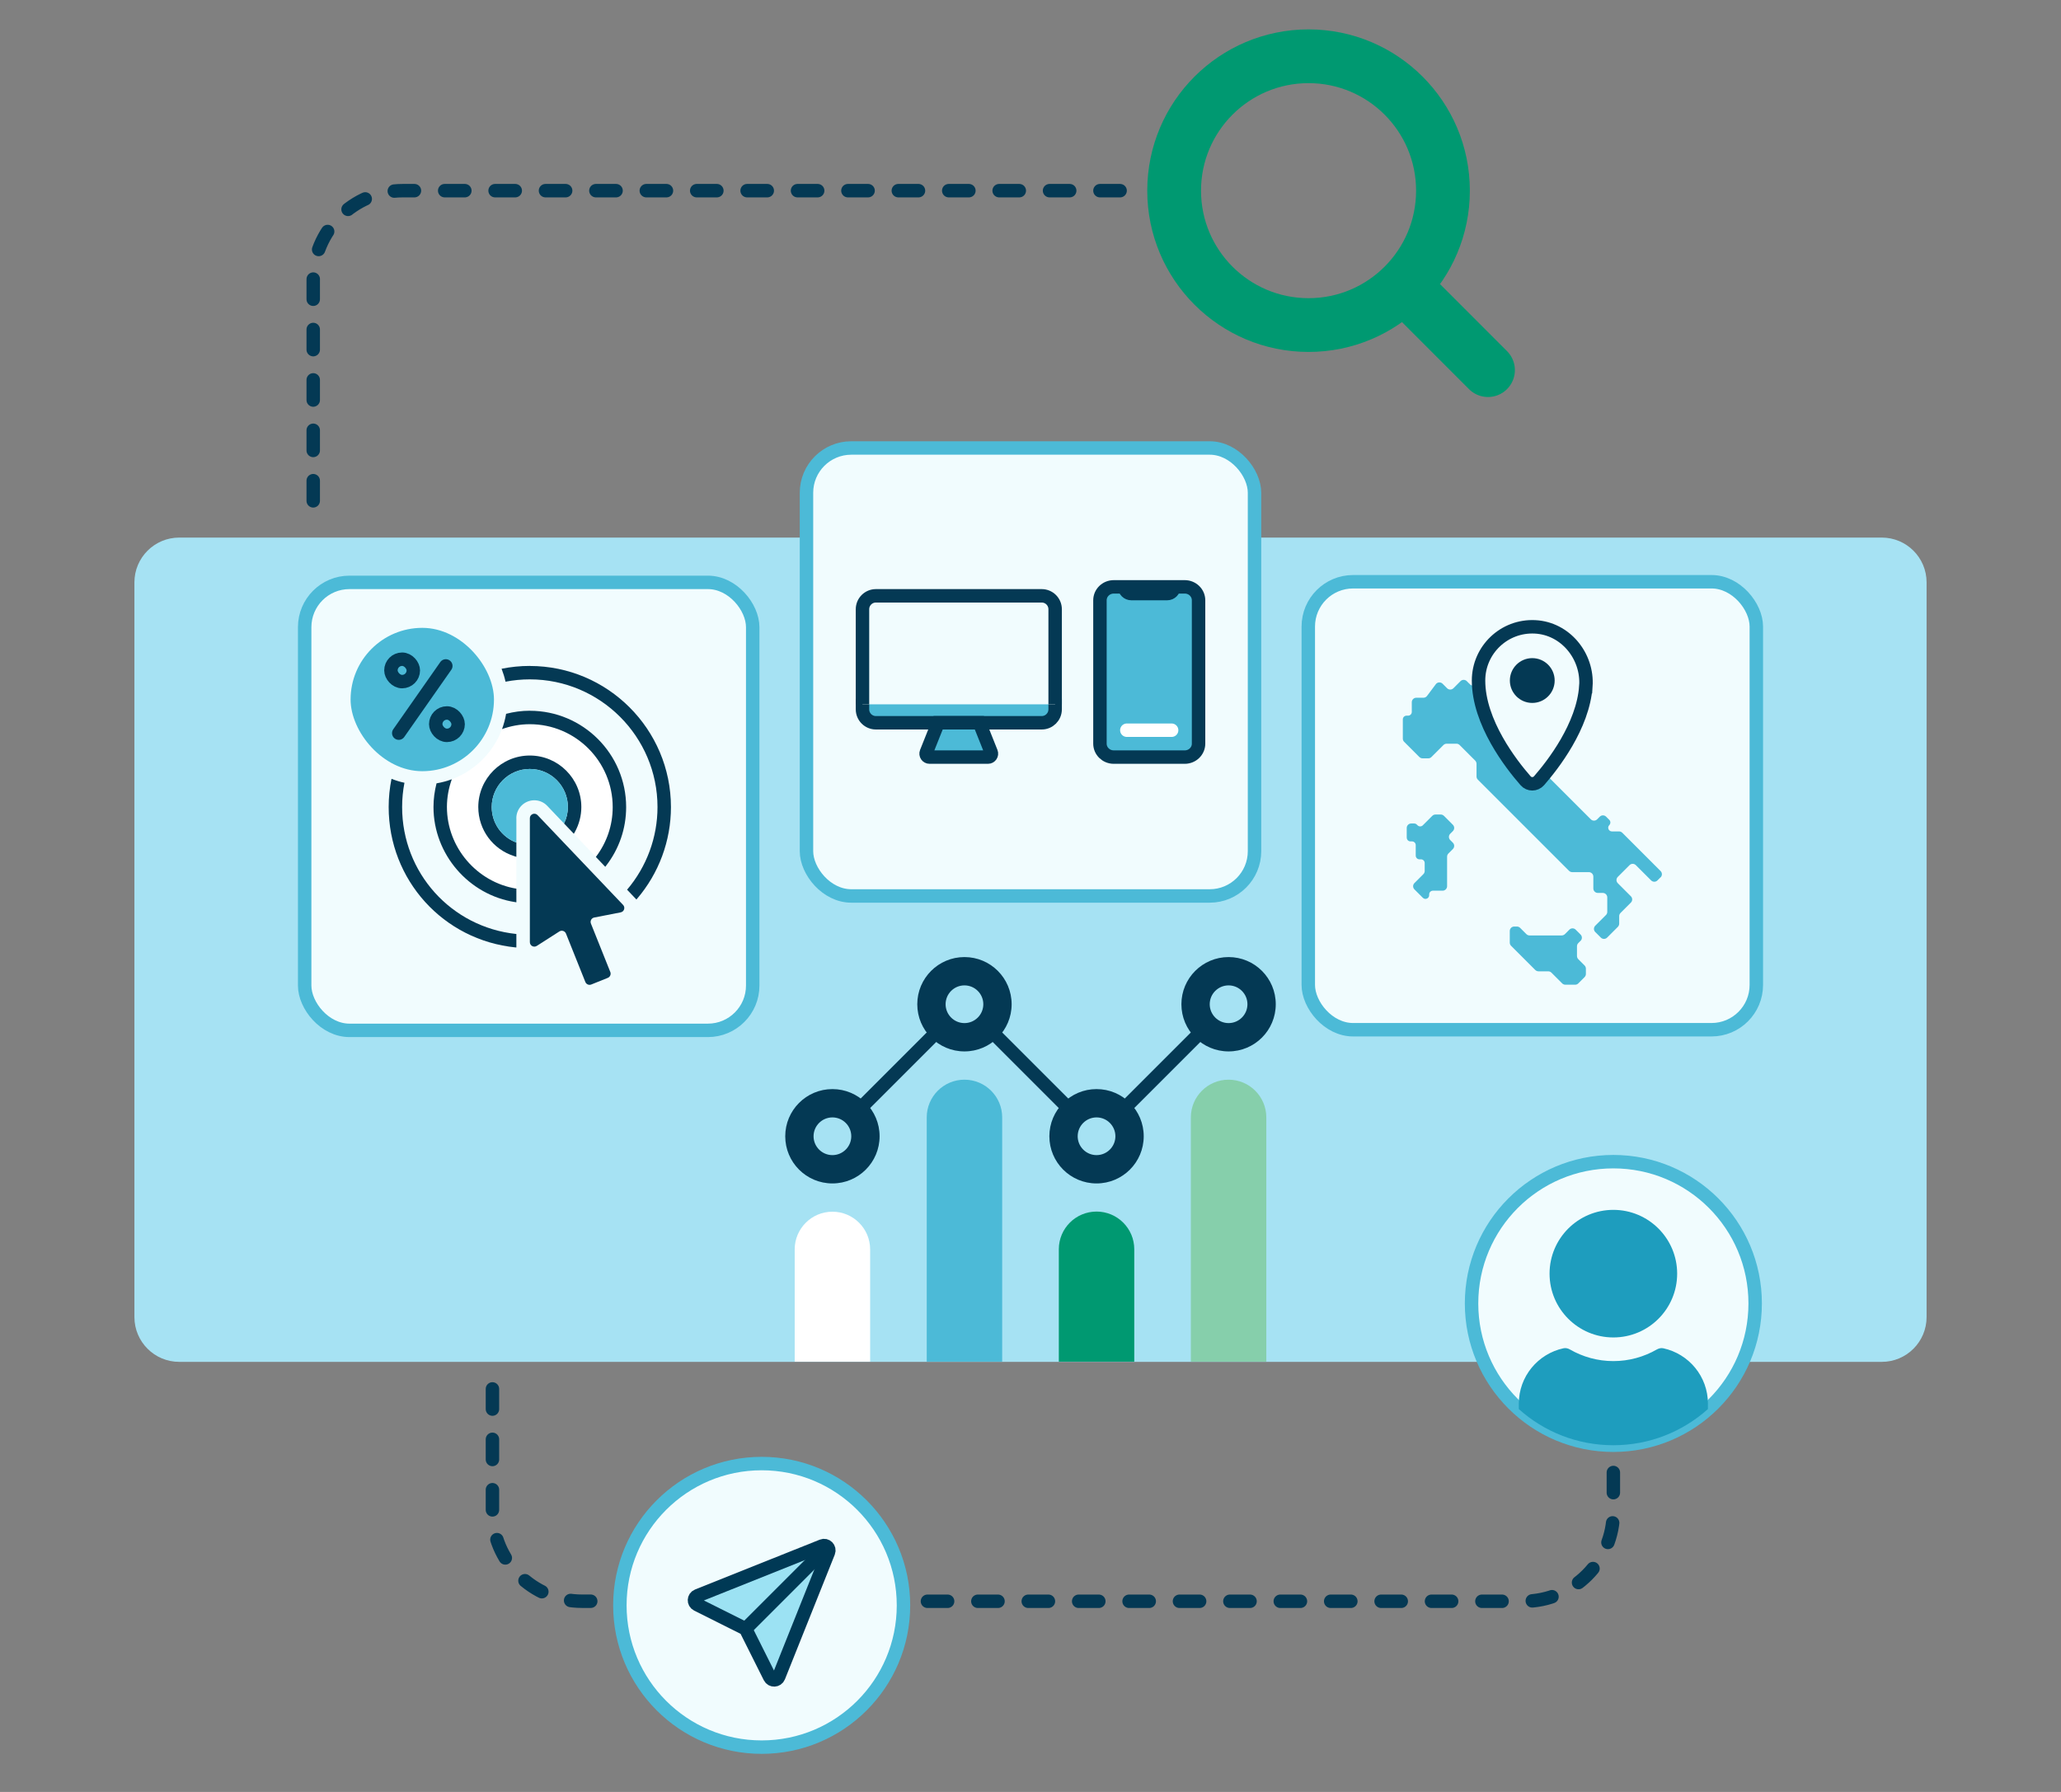 <?xml version="1.0" encoding="UTF-8"?> <svg xmlns="http://www.w3.org/2000/svg" viewBox="0 0 460 400"><rect x="0" y="0" width="460" height="400" fill="#808080" stroke="none"/><defs><style>.c{stroke:#fff;}.c,.d,.e,.f,.g,.h,.i,.j,.k,.l,.m,.n{stroke-miterlimit:10;}.c,.d,.e,.f,.g,.h,.i,.o{fill:none;}.c,.d,.e,.i,.o{stroke-linecap:round;}.c,.e,.f,.g,.i,.j,.k,.l,.m,.n,.o{stroke-width:3px;}.d{stroke-width:12px;}.d,.h{stroke:#009971;}.e,.g,.i,.k,.m,.n,.o{stroke:#043954;}.f,.j{stroke:#003955;}.h{stroke-width:12px;}.p,.n{fill:#043954;}.q{fill:#fff;}.r{fill:#009971;}.s{fill:#86cfab;}.t{fill:#a6e2f3;}.u{fill:#1e9dbe;}.v,.w,.k{fill:#4cbad7;}.i{stroke-dasharray:0 0 0 0 0 0 4.5 6.75 0 0 0 0;}.w{fill-rule:evenodd;}.j{fill:#9ce2f3;}.l{stroke:#4cbad7;}.l,.m{fill:#f1fcfe;}.o{stroke-linejoin:round;}</style></defs><g id="a"></g><g id="b"><path class="t" d="M40,120H420c5.52,0,10,4.48,10,10v164c0,5.52-4.48,10-10,10H40c-5.52,0-10-4.48-10-10V130c0-5.52,4.48-10,10-10Z"></path><g><g><rect class="l" x="292" y="129.86" width="100" height="100" rx="10" ry="10"></rect><g><g><path class="w" d="M370.6,195.86l-.67,.67c-.39,.39-1.02,.39-1.41,0l-3.41-3.41c-.39-.39-1.02-.39-1.41,0l-2.62,2.62c-.39,.39-.39,1.02,0,1.41l2.92,2.92c.39,.39,.39,1.02,0,1.41l-2.32,2.32c-.19,.19-.29,.44-.29,.71v1.67c0,.27-.11,.52-.29,.71l-2.4,2.4c-.39,.39-1.02,.39-1.41,0l-1.24-1.24c-.39-.39-.39-1.02,0-1.41l2.39-2.39c.19-.19,.29-.44,.29-.71v-3.22c0-.55-.45-1-1-1h-1.11c-.55,0-1-.45-1-1v-2.64c0-.55-.45-1-1-1h-3.71c-.27,0-.52-.11-.71-.29l-20.36-20.36c-.19-.19-.29-.44-.29-.71v-2.82c0-.27-.11-.52-.29-.71l-3.49-3.49c-.19-.19-.44-.29-.71-.29h-2.18c-.27,0-.52,.11-.71,.29l-2.69,2.69c-.19,.19-.44,.29-.71,.29h-1.26c-.27,0-.52-.11-.71-.29l-3.41-3.41c-.19-.19-.29-.44-.29-.71v-4.29c0-.46,.37-.83,.83-.83h.34c.46,0,.83-.37,.83-.83v-2.17c0-.55,.45-1,1-1h1.6c.32,0,.61-.15,.8-.4l1.96-2.62c.36-.49,1.08-.54,1.51-.11l1.01,1.01c.39,.39,1.02,.39,1.41,0l1.58-1.58c.39-.39,1.02-.39,1.41,0l.71,.71c.39,.39,1.02,.39,1.41,0l2.55-2.55c.19-.19,.44-.29,.71-.29h7.25c.27,0,.52,.11,.71,.29l6.45,6.45c.19,.19,.29,.44,.29,.71v1.81c0,.55-.45,1-1,1h-4.69c-.55,0-1,.45-1,1v7c0,.27,.11,.52,.29,.71l14,14c.39,.39,1.02,.39,1.41,0l.59-.59c.39-.39,1.02-.39,1.41,0l.71,.71c.32,.32,.32,.85,0,1.17h0c-.52,.52-.15,1.41,.59,1.41h1.59c.27,0,.52,.11,.71,.29l8.56,8.56c.39,.39,.39,1.02,0,1.41Z"></path><path class="w" d="M352.76,210.02l-.5,.5c-.19,.19-.29,.44-.29,.71v2.17c0,.27,.11,.52,.29,.71l1.41,1.41c.19,.19,.29,.44,.29,.71v1.17c0,.27-.11,.52-.29,.71l-1.41,1.41c-.19,.19-.44,.29-.71,.29h-2.17c-.27,0-.52-.11-.71-.29l-2.41-2.41c-.19-.19-.44-.29-.71-.29h-2.17c-.27,0-.52-.11-.71-.29l-5.41-5.41c-.19-.19-.29-.44-.29-.71v-2.59c0-.55,.45-1,1-1h.59c.27,0,.52,.11,.71,.29l1.41,1.41c.19,.19,.44,.29,.71,.29h7.17c.27,0,.52-.11,.71-.29l1-1c.39-.39,1.02-.39,1.41,0l1.09,1.09c.39,.39,.39,1.02,0,1.41Z"></path><path class="w" d="M313.97,186.99v-2.17c0-.55,.45-1,1-1h.66c.22,0,.43,.09,.59,.24l.17,.17c.32,.32,.85,.32,1.17,0l2.12-2.12c.19-.19,.44-.29,.71-.29h1.17c.27,0,.52,.11,.71,.29l2,2c.39,.39,.39,1.02,0,1.41l-.59,.59c-.39,.39-.39,1.02,0,1.41l.59,.59c.39,.39,.39,1.02,0,1.41l-1,1c-.19,.19-.29,.44-.29,.71v6.59c0,.55-.45,1-1,1h-2.17c-.46,0-.83,.37-.83,.83v.17c0,.74-.89,1.11-1.41,.59l-1.88-1.88c-.39-.39-.39-1.02,0-1.41l2-2c.19-.19,.29-.44,.29-.71v-1.76c0-.46-.37-.83-.83-.83h-.34c-.46,0-.83-.37-.83-.83v-2.34c0-.46-.37-.83-.83-.83h-.34c-.46,0-.83-.37-.83-.83Z"></path></g><g><path class="m" d="M353.95,153.18c-.61,8.91-7.38,17.59-10.45,21.1-.8,.91-2.21,.92-3,0-3.22-3.67-10.5-13.02-10.5-22.37,0-6.84,5.72-12.34,12.63-11.98,6.75,.34,11.79,6.51,11.33,13.25Z"></path><circle class="p" cx="341.99" cy="151.91" r="5"></circle></g></g></g><g><rect class="l" x="180" y="100" width="100" height="100" rx="10" ry="10"></rect><g><g><path class="k" d="M235.5,155.98v2.36c0,1.66-1.34,3-3,3h-37c-1.66,0-3-1.34-3-3v-2.36"></path><path class="k" d="M209.4,161.34h9.19l2.64,6.61c.2,.5-.17,1.05-.71,1.05h-13.06c-.54,0-.91-.55-.71-1.05l2.64-6.61Z"></path><path class="m" d="M192.5,157.22v-21.22c0-1.66,1.34-3,3-3h37c1.66,0,3,1.34,3,3v21.22"></path></g><g><path class="k" d="M248.58,131h15.85c1.7,0,3.08,1.34,3.08,3v32c0,1.66-1.38,3-3.08,3h-15.85c-1.7,0-3.08-1.34-3.08-3v-32c0-1.66,1.38-3,3.08-3Z"></path><line class="c" x1="251.5" y1="163" x2="261.5" y2="163"></line><path class="n" d="M251,131h0c0,.83,.67,1.5,1.5,1.5h8c.83,0,1.5-.67,1.5-1.5h0"></path></g></g></g><g><rect class="l" x="68" y="130" width="100" height="100" rx="10" ry="10"></rect><g><path class="p" d="M119.79,211.16l5.06-3.24c.53-.34,1.23-.11,1.47,.47l4.33,10.82c.21,.51,.79,.76,1.3,.56l3.71-1.49c.51-.21,.76-.79,.56-1.3l-4.33-10.82c-.23-.58,.12-1.23,.74-1.35l5.9-1.15c.78-.15,1.08-1.1,.53-1.67l-19.08-20.04c-.62-.65-1.72-.21-1.72,.69v27.67c0,.79,.87,1.27,1.54,.84Z"></path><path class="q" d="M118.25,160.15c-1.96,0-3.85,.29-5.64,.82-1.73,6.61-6.93,11.81-13.54,13.54-.53,1.79-.82,3.68-.82,5.64,0,10.02,7.38,18.3,17,19.75v-10.21c-4.06-1.27-7-5.06-7-9.54,0-5.52,4.48-10,10-10s10,4.48,10,10c0,1.75-.46,3.4-1.25,4.84l7.05,7.4c2.62-3.38,4.2-7.62,4.2-12.23,0-11.05-8.95-20-20-20Z"></path><g><g><rect class="v" x="78.25" y="140.15" width="32" height="32" rx="16" ry="16"></rect><line class="o" x1="89" y1="163.65" x2="99.5" y2="148.65"></line></g><rect class="g" x="97.25" y="159.15" width="5" height="5" rx="2.5" ry="2.5"></rect><rect class="g" x="87.25" y="147.15" width="5" height="5" rx="2.5" ry="2.5"></rect></g><g><path class="p" d="M99.75,180.15c0-2.18,.4-4.26,1.09-6.2-1.09,.4-2.23,.71-3.41,.91-.43,1.7-.68,3.46-.68,5.29,0,10.53,7.86,19.66,18.28,21.23l.22,.03v-3.04c-8.85-1.45-15.5-9.24-15.5-18.22Z"></path><path class="p" d="M89.75,180.15c0-1.85,.18-3.67,.52-5.42-1-.21-1.96-.51-2.89-.88-.41,2.04-.63,4.14-.63,6.3,0,16.26,12.19,29.74,28.35,31.34h.15v-3c-14.55-1.52-25.5-13.68-25.5-28.34Z"></path><path class="p" d="M118.25,158.65c-1.83,0-3.59,.25-5.29,.69-.2,1.18-.51,2.31-.91,3.41,1.94-.69,4.02-1.09,6.2-1.09,10.2,0,18.5,8.3,18.5,18.5,0,4.05-1.3,7.89-3.76,11.13l2.1,2.2,.14-.18c2.96-3.81,4.52-8.36,4.52-13.15,0-11.86-9.64-21.5-21.5-21.5Z"></path><path class="p" d="M118.25,148.65c-2.16,0-4.26,.22-6.3,.63,.36,.93,.66,1.89,.88,2.89,1.76-.34,3.57-.52,5.42-.52,15.71,0,28.5,12.79,28.5,28.5,0,6.76-2.41,13.3-6.79,18.45l2.08,2.19,.1-.11c4.91-5.71,7.61-12.99,7.61-20.52,0-17.37-14.13-31.5-31.5-31.5Z"></path><path class="p" d="M118.25,168.65c-6.34,0-11.5,5.16-11.5,11.5,0,5.05,3.24,9.46,8.05,10.97l.45,.14v-3.18c-3.3-1.25-5.5-4.36-5.5-7.93,0-4.69,3.81-8.5,8.5-8.5s8.5,3.81,8.5,8.5c0,1.27-.3,2.53-.86,3.67l2.19,2.3,.23-.41c.94-1.7,1.44-3.62,1.44-5.56,0-6.34-5.16-11.5-11.5-11.5Z"></path></g></g><path class="v" d="M115.25,182.65v5.43c-3.3-1.25-5.5-4.36-5.5-7.93,0-4.69,3.81-8.5,8.5-8.5s8.5,3.81,8.5,8.5c0,1.27-.3,2.53-.86,3.67h0l-3.75-3.94c-.76-.8-1.79-1.24-2.89-1.24-2.21,0-4.01,1.8-4.01,4Z"></path></g></g><g><path class="r" d="M244.74,270.45h0c4.65,0,8.42,3.77,8.42,8.42v25.09h-16.84v-25.09c0-4.65,3.77-8.42,8.42-8.42"></path><path class="s" d="M274.21,241.01h0c4.65,0,8.42,3.77,8.42,8.42v54.53h-16.84v-54.53c0-4.65,3.77-8.42,8.42-8.42"></path><path class="q" d="M185.79,270.48h0c4.65,0,8.42,3.77,8.42,8.42v25.05h-16.84v-25.05c0-4.65,3.77-8.42,8.42-8.42"></path><path class="v" d="M215.26,241.01h0c4.65,0,8.42,3.77,8.42,8.42v54.53h-16.84v-54.53c0-4.65,3.77-8.42,8.42-8.42"></path><path class="p" d="M244.74,249.43c2.32,0,4.21,1.89,4.21,4.21s-1.89,4.21-4.21,4.21-4.21-1.89-4.21-4.21,1.89-4.21,4.21-4.21m0-6.32c-5.81,0-10.53,4.71-10.53,10.53s4.71,10.53,10.53,10.53,10.53-4.71,10.53-10.53-4.71-10.53-10.53-10.53"></path><path class="p" d="M274.21,219.96c2.32,0,4.21,1.89,4.21,4.21s-1.89,4.21-4.21,4.21-4.21-1.89-4.21-4.21,1.89-4.21,4.21-4.21m0-6.32c-5.81,0-10.53,4.71-10.53,10.53s4.71,10.53,10.53,10.53,10.53-4.71,10.53-10.53-4.71-10.53-10.53-10.53"></path><path class="p" d="M185.79,249.43c2.32,0,4.21,1.89,4.21,4.21s-1.89,4.21-4.21,4.21-4.21-1.89-4.21-4.21,1.89-4.21,4.21-4.21m0-6.32c-5.81,0-10.53,4.71-10.53,10.53s4.71,10.53,10.53,10.53,10.53-4.71,10.53-10.53-4.71-10.53-10.53-10.53"></path><path class="p" d="M215.26,219.96c2.32,0,4.21,1.89,4.21,4.21s-1.89,4.21-4.21,4.21-4.21-1.89-4.21-4.21,1.89-4.21,4.21-4.21m0-6.32c-5.81,0-10.53,4.71-10.53,10.53s4.71,10.53,10.53,10.53,10.53-4.71,10.53-10.53-4.71-10.53-10.53-10.53"></path><line class="e" x1="250.69" y1="247.69" x2="268.26" y2="230.12"></line><line class="e" x1="191.74" y1="247.69" x2="209.31" y2="230.12"></line><line class="e" x1="220.97" y1="229.88" x2="238.78" y2="247.69"></line></g><path class="i" d="M250,42.56H89.91c-11.05,0-20,8.95-20,20v49.39"></path><path class="i" d="M207,357.44h133.09c11.05,0,20-8.95,20-20v-9.39"></path><path class="i" d="M109.91,310.04v27.39c0,11.05,8.95,20,20,20h4.09"></path><g><circle class="l" cx="170" cy="358.35" r="31.65"></circle><g><path class="j" d="M166.57,363.91l5.25,10.49c.42,.83,1.62,.78,1.97-.08l11.13-27.84c.35-.88-.52-1.76-1.4-1.4l-27.84,11.13c-.87,.35-.92,1.55-.08,1.97l10.49,5.25c.21,.1,.38,.27,.48,.48Z"></path><line class="f" x1="166.25" y1="363.75" x2="184.3" y2="345.7"></line></g></g><g><circle class="l" cx="360.09" cy="290.96" r="31.65"></circle><path class="u" d="M381.19,313.32v1.22c-5.6,5.01-12.99,8.07-21.1,8.07s-15.5-3.05-21.1-8.07v-1.22c0-6.06,4.26-11.11,9.95-12.35,.5-.11,1.02,0,1.47,.27,2.86,1.64,6.16,2.59,9.68,2.59s6.83-.95,9.69-2.59c.45-.26,.97-.38,1.47-.27,5.69,1.24,9.95,6.29,9.95,12.35Zm-21.1-14.77c7.87,0,14.24-6.38,14.24-14.24s-6.38-14.24-14.24-14.24-14.24,6.38-14.24,14.24,6.38,14.24,14.24,14.24Z"></path></g><g><circle class="h" cx="292.06" cy="42.56" r="30"></circle><line class="d" x1="316.16" y1="66.66" x2="332.11" y2="82.62"></line></g></g></svg> 